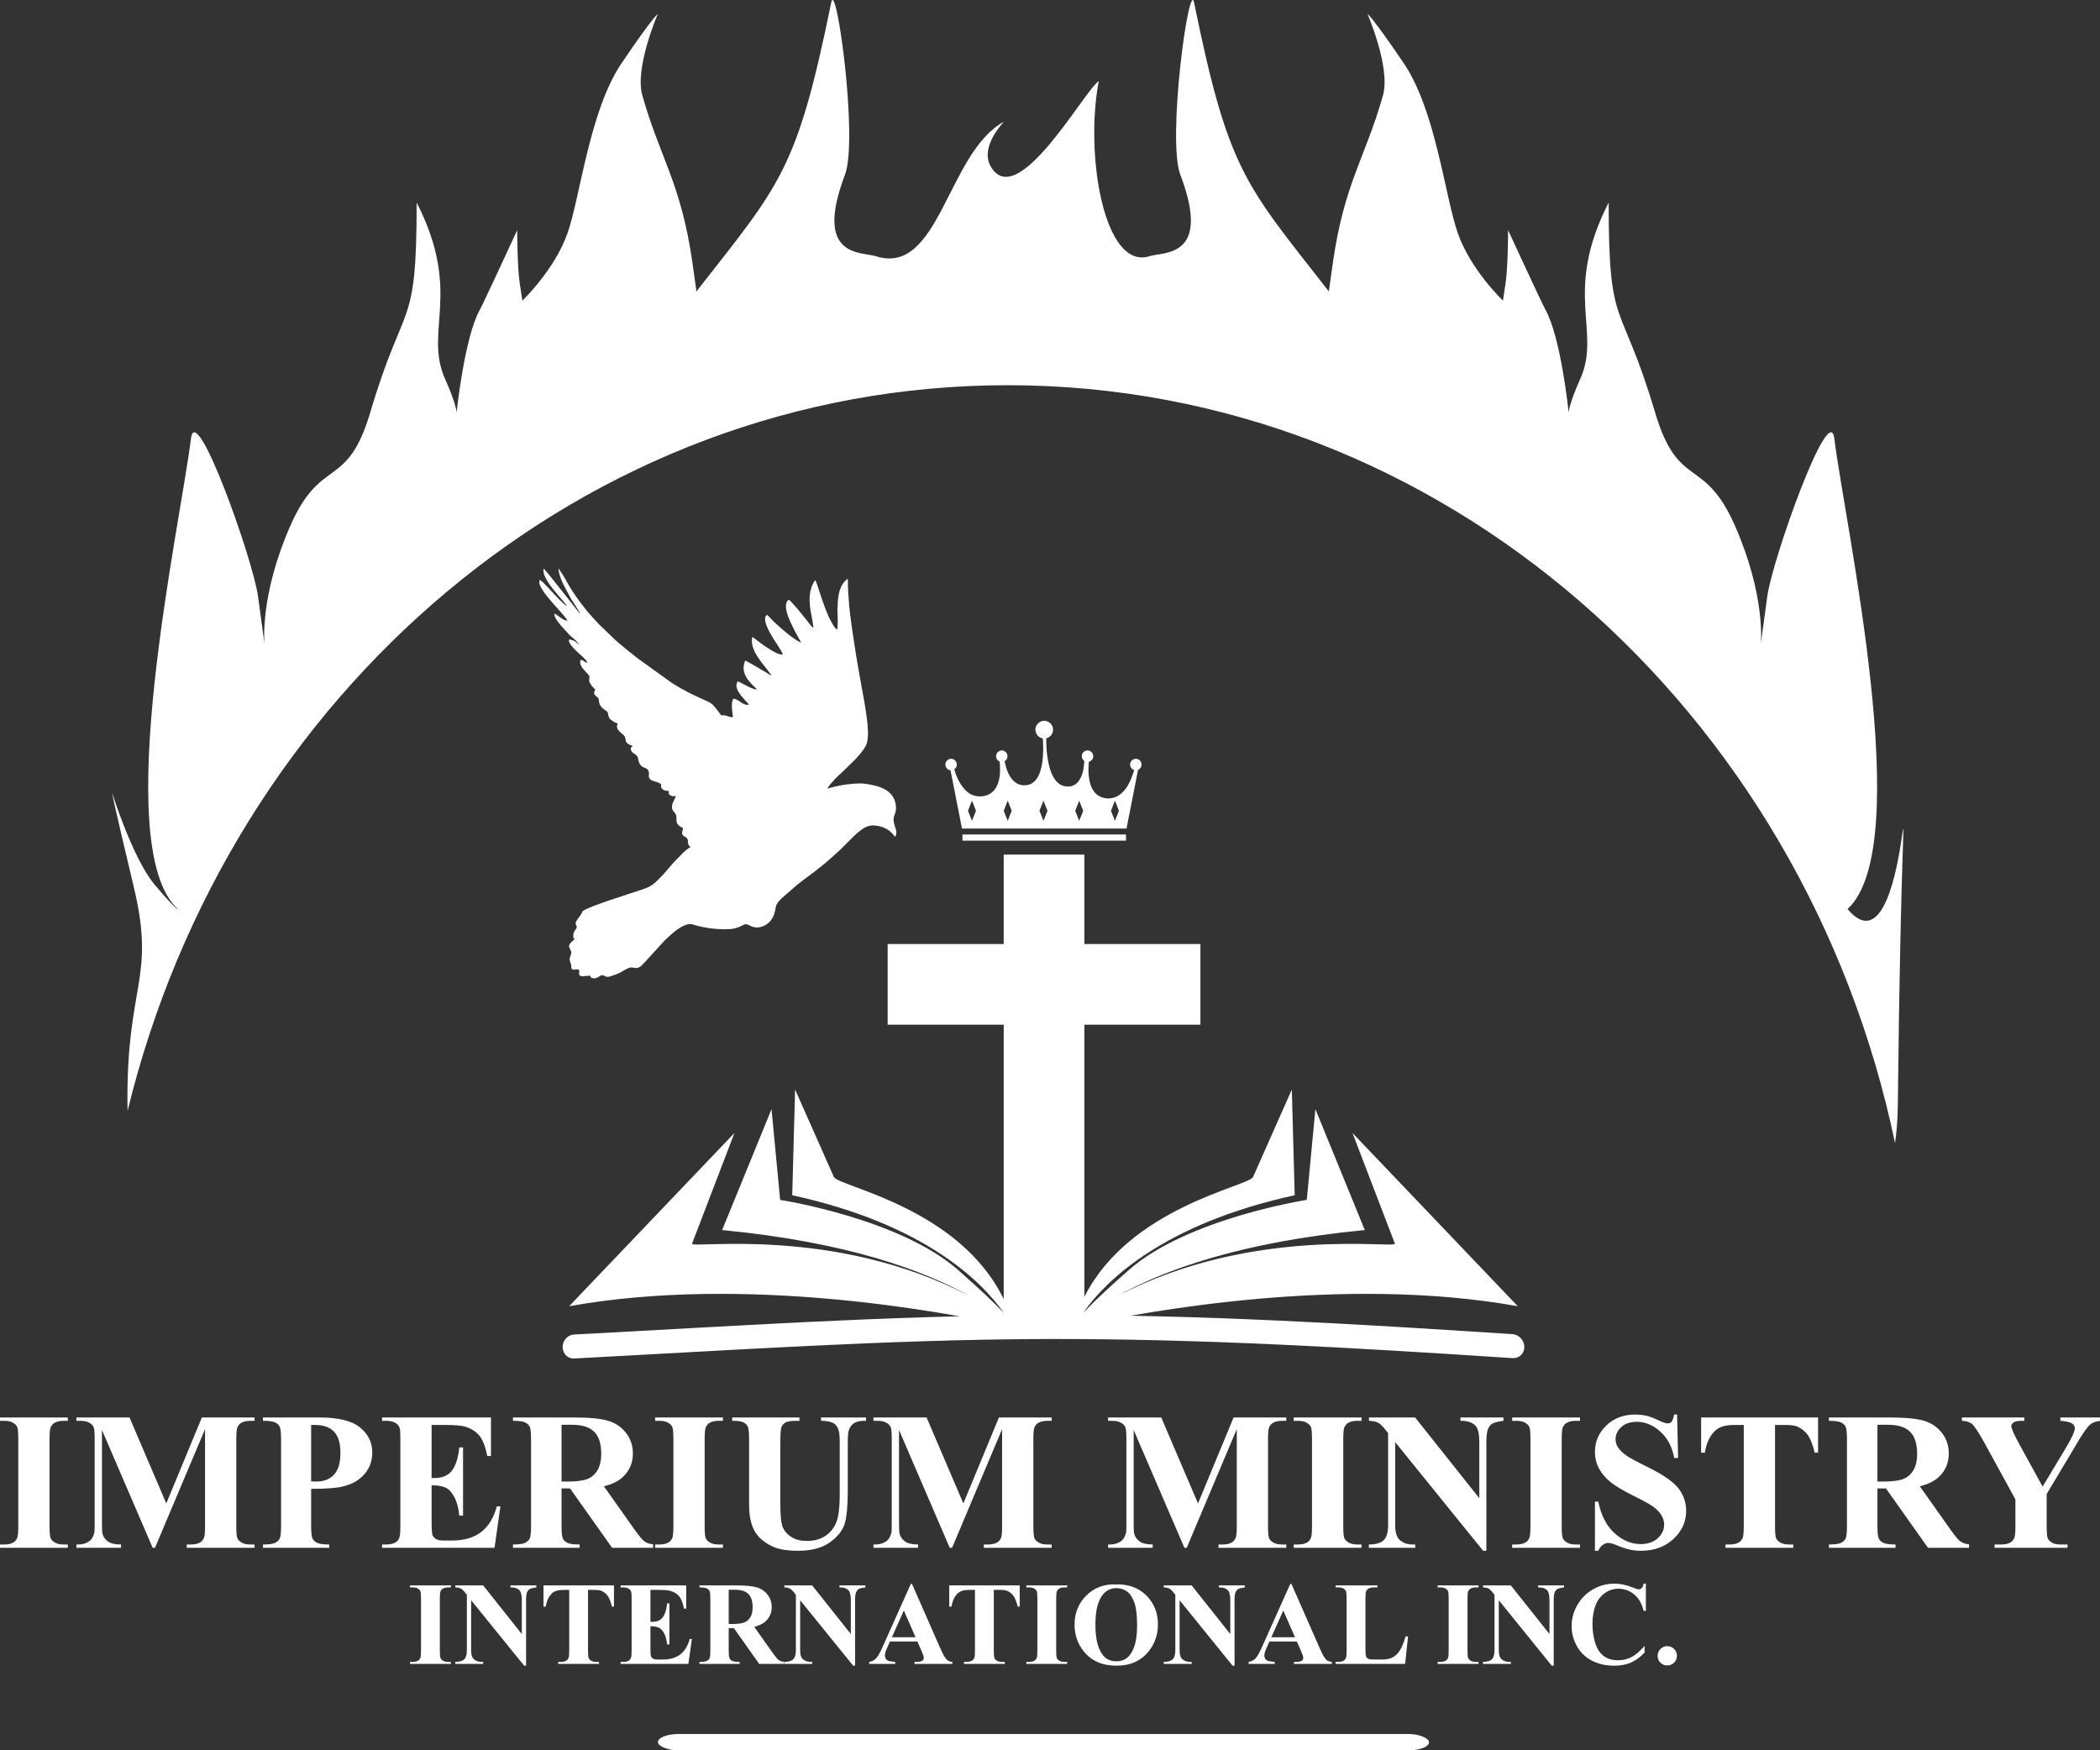 <svg xmlns="http://www.w3.org/2000/svg" xmlns:svg="http://www.w3.org/2000/svg" xml:space="preserve" width="147.934mm" height="123.284mm" style="clip-rule:evenodd;fill-rule:evenodd;image-rendering:optimizeQuality;shape-rendering:geometricPrecision;text-rendering:geometricPrecision" viewBox="0 0 15363.846 12803.79" id="svg4"><rect x="0" y="0" width="15363.846" height="12803.79" fill="#333333" stroke="none"/> <defs id="defs1"><style type="text/css" id="style1">   <![CDATA[    .fil0 {fill:white}    .fil1 {fill:white;fill-rule:nonzero}   ]]>  </style></defs> <g id="Layer_x0020_1" transform="translate(0,0.009)">    <path class="fil0" d="m 933.39,8126.13 c -0.38,-13.68 -0.65,-27.49 -0.8,-41.45 -9.44,-885.65 207.53,-919.28 47.16,-1591.93 -160.37,-672.67 -160.37,-695.08 -160.37,-695.08 0,0 150.94,482.07 311.32,672.65 160.36,190.59 169.82,179.38 169.82,179.38 -503.22,-462.11 18.47,-2807.96 96.69,-3441.73 35.77,-289.89 454.03,885.54 490.58,1154.71 47.16,347.54 47.16,347.54 47.16,347.54 0,0 -37.74,-347.54 188.68,-863.23 226.42,-515.71 415.09,-257.85 584.91,-829.59 253.02,-851.98 339.62,-577.67 339.62,-1535.88 337.17,659.42 51.06,937.96 207.54,1289.23 84.92,190.59 84.92,246.65 84.92,246.65 0,0 56.59,-549.34 169.8,-751.13 26.71,-47.63 273.6,-582.97 273.6,-582.97 0,0 0,269.06 18.86,392.38 18.87,123.32 18.87,123.32 18.87,123.32 0,0 235.83,-224.22 330.18,-493.29 94.33,-269.06 160.39,-896.86 396.22,-1244.39 235.86,-347.52 264.16,-358.74 264.16,-358.74 0,0 -169.82,392.38 -113.21,594.17 127.61,454.91 285.27,643.83 367.93,1233.19 28.3,201.8 28.3,201.8 28.3,201.8 613.46,-785.19 734.2,-877.54 985.93,-2113.2 36.62,-179.8 198.81,1000.97 100.56,1259.85 -231.79,610.85 121.67,562.32 224.83,595.5 467.62,150.4 521.99,-756.74 938.38,-983.74 2.18,-1.18 -179.41,180.13 -97.67,325.7 193.03,343.72 688.95,-559.48 791.21,-622.3 -103.36,545.68 41.04,1386.79 372.08,1280.33 103.16,-33.17 456.63,15.35 224.83,-595.5 -98.23,-258.88 63.94,-1439.64 100.56,-1259.85 251.74,1235.66 372.47,1328.01 985.94,2113.2 0,0 0,0 28.3,-201.8 82.65,-589.36 240.31,-778.28 367.92,-1233.19 56.6,-201.79 -113.2,-594.17 -113.2,-594.17 0,0 28.3,11.22 264.16,358.74 235.84,347.53 301.89,975.33 396.21,1244.39 94.34,269.07 330.19,493.29 330.19,493.29 0,0 0,0 18.87,-123.32 18.87,-123.32 18.87,-392.38 18.87,-392.38 0,0 246.88,535.34 273.59,582.97 113.21,201.79 169.8,751.13 169.8,751.13 0,0 0,-56.06 84.91,-246.65 156.48,-351.27 -129.63,-629.8 207.54,-1289.23 0,958.21 86.6,683.89 339.62,1535.88 169.82,571.74 358.5,313.88 584.92,829.59 226.41,515.69 188.68,863.23 188.68,863.23 0,0 0,0 47.17,-347.54 36.54,-269.17 454.79,-1444.61 490.56,-1154.71 78.21,633.77 599.91,2979.62 96.7,3441.73 525.54,623.78 409.74,-2492.34 367.92,1434.98 -1.07,99.61 -8.32,191.96 -20.31,277.47 -663.73,-3172.65 -3318.1,-5544.26 -6492.05,-5544.26 -3094.77,0 -5695.8,2254.68 -6438.94,5308.24 z" id="path1" style="fill:#ffffff;fill-opacity:1"></path>  <path class="fil0" d="m 4200.52,9761.85 c 1144.06,-59.75 2288.58,-138.19 3432.88,-142.26 1144.17,-4.06 2288.83,64.99 3433.59,139.76 23.22,1.52 44.34,13.22 59.8,30.25 15.47,17.06 25.33,39.7 25.33,63.79 0,0.02 0,0.02 0,0.02 0,24.13 -9.86,45.3 -25.33,60 -15.47,14.72 -36.58,22.77 -59.8,21.25 -1144.75,-74.77 -2289.42,-143.82 -3433.59,-139.72 -1144.31,4.09 -2288.82,82.54 -3432.88,142.29 -23.21,1.19 -45.05,-7.78 -59.81,-22.99 -14.78,-15.21 -24.61,-36.7 -24.61,-60.83 0,0 0,0 0,-0.02 0,-24.08 9.86,-46.45 24.61,-62.98 14.79,-16.59 36.61,-27.35 59.81,-28.56 z" id="path2" style="fill:#ffffff;fill-opacity:1"></path>  <rect class="fil0" x="4813.22" y="12684.17" width="5641.78" height="119.61" rx="150.18" ry="59.81" id="rect2" style="fill:#ffffff;fill-opacity:1"></rect>  <path class="fil1" d="m 3298.55,12156.68 v 14.73 h -298.91 v -14.73 h 18.92 c 16.61,0 30.04,-3.03 40.14,-8.95 7.36,-4.05 12.99,-10.83 16.9,-20.51 3.03,-6.78 4.62,-24.69 4.62,-53.71 v -378.61 c 0,-29.6 -1.59,-48.09 -4.62,-55.45 -3.18,-7.36 -9.39,-13.86 -18.78,-19.35 -9.38,-5.63 -22.09,-8.38 -38.26,-8.38 h -18.92 v -14.73 h 298.91 v 14.73 h -18.91 c -16.46,0 -29.75,3.03 -39.86,8.95 -7.22,4.05 -12.99,10.83 -17.18,20.51 -3.03,6.78 -4.62,24.69 -4.62,53.71 v 378.61 c 0,29.61 1.59,48.09 4.77,55.45 3.31,7.36 9.52,13.86 18.91,19.35 9.39,5.64 22.09,8.38 37.98,8.38 z m -2802.42,-858.9 v 24.45 H 0.01 v -24.45 h 31.4 c 27.56,0 49.85,-5.03 66.63,-14.86 12.22,-6.71 21.57,-17.97 28.04,-34.03 5.03,-11.26 7.66,-40.98 7.66,-89.15 v -628.42 c 0,-49.12 -2.64,-79.8 -7.66,-92.03 -5.28,-12.22 -15.58,-23.01 -31.16,-32.12 -15.58,-9.35 -36.67,-13.9 -63.52,-13.9 H 0 v -24.45 h 496.12 v 24.45 h -31.4 c -27.32,0 -49.37,5.04 -66.15,14.86 -11.99,6.71 -21.57,17.97 -28.53,34.03 -5.03,11.26 -7.66,40.98 -7.66,89.15 v 628.42 c 0,49.12 2.64,79.8 7.9,92.03 5.51,12.22 15.83,23.01 31.41,32.12 15.58,9.35 36.66,13.9 63.03,13.9 h 31.4 z m 720.45,-300.31 260.28,-628.65 h 385.63 v 24.45 h -30.92 c -27.8,0 -50.33,5.04 -67.11,15.1 -11.75,6.71 -21.09,17.73 -28.04,33.56 -5.03,11.5 -7.66,41.22 -7.66,89.39 v 628.42 c 0,49.12 2.64,79.8 7.66,92.03 5.28,12.22 15.58,23.01 31.63,32.12 15.82,9.35 36.91,13.9 63.52,13.9 h 30.92 v 24.45 h -496.12 v -24.45 h 30.92 c 27.8,0 50.33,-5.03 67.11,-14.86 11.74,-6.71 21.08,-17.97 28.04,-34.03 5.03,-11.26 7.66,-40.98 7.66,-89.15 v -705.59 l -366.22,868.08 h -16.77 l -371.25,-861.85 v 670.59 c 0,47.22 1.2,76.22 3.59,87 6.23,23.49 19.42,42.66 39.79,57.53 20.38,14.86 52.49,22.29 96.11,22.29 v 24.45 H 558.92 v -24.45 h 10.06 c 21.09,0.48 40.74,-2.88 58.96,-10.3 18.46,-7.44 32.12,-17.26 41.47,-29.48 9.59,-12.22 16.77,-29.47 21.81,-51.76 0.96,-5.28 1.43,-29.25 1.43,-72.39 v -602.53 c 0,-49.12 -2.4,-79.8 -7.66,-91.79 -5.04,-12.22 -15.58,-23.01 -31.64,-32.36 -16.06,-9.35 -37.39,-13.9 -63.99,-13.9 h -30.44 v -24.45 h 388.74 l 268.91,628.65 z m 1059.82,-106.65 v 264.59 c 0,52.01 3.12,84.61 9.59,98.03 6.23,13.42 17.5,24.21 33.79,32.35 16.06,7.91 45.78,11.99 88.92,11.99 v 24.45 h -484.61 v -24.45 c 44.1,0 74.05,-4.07 89.63,-12.46 15.83,-8.15 26.85,-18.93 33.08,-32.11 6.47,-13.18 9.59,-45.78 9.59,-97.79 v -619.78 c 0,-52.01 -3.12,-84.61 -9.59,-98.03 -6.23,-13.42 -17.25,-24.21 -33.32,-32.35 -16.06,-7.91 -45.77,-11.99 -89.39,-11.99 v -24.45 h 415.58 c 136.85,0 235.12,24.45 294.56,73.1 59.68,48.89 89.4,109.77 89.4,182.86 0,62.07 -19.17,115.04 -57.76,159.15 -38.34,44.1 -91.31,74.06 -158.9,90.12 -45.29,11.26 -122.23,16.77 -230.56,16.77 z m 0,-467.35 v 412.71 c 15.58,0.96 27.32,1.43 35.23,1.43 57.29,0 101.62,-17.02 132.54,-51.05 30.92,-34.03 46.5,-86.76 46.5,-158.18 0,-70.94 -15.58,-122.72 -46.5,-155.55 -30.92,-32.84 -77.41,-49.37 -138.77,-49.37 h -29 z m 881.27,0 v 388.27 h 18.93 c 60.64,0 104.5,-18.93 131.81,-56.81 27.09,-37.87 44.59,-93.71 52.01,-167.53 h 27.32 v 499 h -27.32 c -5.51,-54.4 -17.49,-98.99 -35.47,-133.5 -18.22,-34.75 -39.07,-58 -63.03,-69.98 -23.97,-11.99 -58.72,-17.98 -104.26,-17.98 v 267.95 c 0,52.49 2.16,84.36 6.71,96.11 4.31,11.75 12.7,21.33 24.93,28.76 12.22,7.44 31.87,11.27 58.96,11.27 h 57.04 c 88.92,0 160.34,-20.62 214.03,-61.6 53.69,-40.98 92.28,-103.53 115.53,-187.9 h 26.12 l -42.9,302.7 h -822.79 v -24.45 h 31.4 c 27.56,0 49.85,-5.03 66.63,-14.86 12.22,-6.71 21.57,-17.97 28.04,-34.03 5.03,-11.26 7.66,-40.98 7.66,-89.15 v -628.42 c 0,-43.38 -1.19,-69.98 -3.59,-80.04 -4.55,-16.54 -13.18,-29.25 -25.88,-38.12 -17.74,-13.18 -41.95,-19.89 -72.87,-19.89 h -31.4 v -24.45 h 796.67 v 281.86 h -27.32 c -13.42,-69.02 -32.6,-118.4 -57.04,-148.36 -24.45,-29.96 -58.96,-52.01 -103.78,-66.15 -26.12,-8.39 -75.02,-12.7 -146.91,-12.7 h -99.22 z m 950.53,464.48 v 268.91 c 0,51.28 3.12,83.88 9.59,97.06 6.23,13.42 17.5,23.97 33.32,31.87 16.06,7.91 45.78,11.99 89.4,11.99 v 24.45 h -487.49 v -24.45 c 44.1,0 74.06,-4.07 89.64,-12.22 15.82,-8.14 26.84,-18.93 33.07,-31.87 6.47,-13.18 9.59,-45.54 9.59,-96.83 v -622.67 c 0,-51.52 -3.12,-83.88 -9.59,-97.06 -6.23,-13.42 -17.49,-23.97 -33.31,-31.87 -16.07,-7.91 -45.78,-11.99 -89.4,-11.99 v -24.45 h 442.91 c 115.29,0 199.41,7.91 252.86,23.97 53.44,15.82 97.06,45.29 130.86,88.43 33.79,42.9 50.57,93.23 50.57,151 0,70.22 -25.4,128.46 -75.97,174.48 -32.36,29.24 -77.65,51.05 -135.9,65.43 l 228.41,322.84 c 30.19,41.46 51.76,67.35 64.46,77.65 19.17,14.38 41.71,22.29 67.11,23.73 v 25.88 h -300.07 l -307.5,-434.29 h -62.55 z m 0,-465.92 v 415.59 h 40.03 c 65.19,0 114.09,-5.99 146.44,-17.74 32.36,-11.99 57.76,-33.56 76.22,-64.47 18.46,-30.91 27.8,-71.41 27.8,-121.27 0,-72.38 -17.02,-125.82 -51.06,-160.33 -34.03,-34.51 -88.67,-51.77 -164.18,-51.77 h -75.25 z m 1180.86,875.76 v 24.45 h -496.12 v -24.45 h 31.4 c 27.56,0 49.85,-5.03 66.63,-14.86 12.22,-6.71 21.57,-17.97 28.04,-34.03 5.03,-11.26 7.66,-40.98 7.66,-89.15 v -628.42 c 0,-49.12 -2.64,-79.8 -7.66,-92.03 -5.28,-12.22 -15.58,-23.01 -31.16,-32.12 -15.58,-9.35 -36.67,-13.9 -63.52,-13.9 h -31.4 v -24.45 h 496.12 v 24.45 h -31.4 c -27.32,0 -49.37,5.04 -66.15,14.86 -11.99,6.71 -21.57,17.97 -28.53,34.03 -5.03,11.26 -7.66,40.98 -7.66,89.15 v 628.42 c 0,49.12 2.64,79.8 7.9,92.03 5.51,12.22 15.83,23.01 31.41,32.12 15.58,9.35 36.66,13.9 63.03,13.9 h 31.4 z m 67.83,-928.96 h 491.8 v 24.45 H 5824 c -37.15,0 -62.55,3.83 -76.46,11.75 -13.9,7.66 -23.72,18.46 -29.47,32.11 -5.99,13.66 -8.87,47.93 -8.87,102.82 v 466.4 c 0,85.33 6.47,141.65 19.17,169.21 12.94,27.8 34.03,50.57 63.52,69.02 29.47,18.22 66.86,27.32 111.69,27.32 51.52,0 95.38,-11.51 131.58,-34.75 36.19,-23.25 63.27,-55.13 81.25,-95.87 17.98,-40.74 27.09,-111.69 27.09,-212.83 v -388.51 c 0,-42.9 -4.56,-73.82 -13.42,-92.04 -8.87,-18.44 -20.14,-31.16 -33.79,-38.34 -21.09,-10.78 -50.82,-16.3 -89.4,-16.3 v -24.45 h 329.31 v 24.45 h -19.65 c -26.61,0 -48.66,5.51 -66.4,16.3 -17.73,10.79 -30.68,27.09 -38.58,48.9 -5.99,15.1 -9.11,42.18 -9.11,81.49 v 361.91 c 0,111.93 -7.43,192.69 -22.05,242.31 -14.86,49.85 -50.57,95.38 -107.62,137.09 -57.28,41.7 -134.93,62.55 -233.68,62.55 -82.45,0 -145.96,-11.03 -190.78,-33.08 -61.35,-29.95 -104.73,-68.31 -129.89,-115.28 -25.16,-46.74 -37.88,-109.77 -37.88,-188.86 v -466.64 c 0,-55.37 -3.12,-89.64 -9.1,-103.06 -6.23,-13.42 -16.54,-24.21 -31.64,-32.35 -15.1,-7.91 -42.65,-11.75 -82.92,-11.27 v -24.45 z m 1691.11,628.65 260.28,-628.65 h 385.63 v 24.45 h -30.92 c -27.8,0 -50.33,5.04 -67.11,15.1 -11.75,6.71 -21.09,17.73 -28.04,33.56 -5.03,11.5 -7.66,41.22 -7.66,89.39 v 628.42 c 0,49.12 2.64,79.8 7.66,92.03 5.28,12.22 15.58,23.01 31.63,32.12 15.82,9.35 36.91,13.9 63.52,13.9 h 30.92 v 24.45 h -496.12 v -24.45 h 30.92 c 27.8,0 50.33,-5.03 67.11,-14.86 11.74,-6.71 21.08,-17.97 28.04,-34.03 5.03,-11.26 7.66,-40.98 7.66,-89.15 v -705.59 l -366.22,868.08 h -16.77 l -371.25,-861.85 v 670.59 c 0,47.22 1.2,76.22 3.59,87 6.23,23.49 19.42,42.66 39.79,57.53 20.38,14.86 52.49,22.29 96.11,22.29 v 24.45 h -326.43 v -24.45 h 10.06 c 21.09,0.48 40.74,-2.88 58.96,-10.3 18.46,-7.44 32.12,-17.26 41.47,-29.48 9.59,-12.22 16.77,-29.47 21.81,-51.76 0.96,-5.28 1.43,-29.25 1.43,-72.39 v -602.53 c 0,-49.12 -2.4,-79.8 -7.66,-91.79 -5.04,-12.22 -15.58,-23.01 -31.64,-32.36 -16.06,-9.35 -37.39,-13.9 -63.99,-13.9 h -30.44 v -24.45 h 388.74 l 268.91,628.65 z m 1716.76,0 260.28,-628.65 h 385.63 v 24.45 h -30.92 c -27.8,0 -50.33,5.04 -67.11,15.1 -11.75,6.71 -21.09,17.73 -28.04,33.56 -5.03,11.5 -7.66,41.22 -7.66,89.39 v 628.42 c 0,49.12 2.64,79.8 7.66,92.03 5.28,12.22 15.58,23.01 31.63,32.12 15.82,9.35 36.91,13.9 63.52,13.9 h 30.92 v 24.45 h -496.12 v -24.45 h 30.92 c 27.8,0 50.33,-5.03 67.11,-14.86 11.74,-6.71 21.08,-17.97 28.04,-34.03 5.03,-11.26 7.66,-40.98 7.66,-89.15 v -705.59 l -366.22,868.08 h -16.77 l -371.25,-861.85 v 670.59 c 0,47.22 1.2,76.22 3.59,87 6.23,23.49 19.42,42.66 39.79,57.53 20.38,14.86 52.49,22.29 96.11,22.29 v 24.45 H 8107.1 v -24.45 h 10.06 c 21.09,0.48 40.74,-2.88 58.96,-10.3 18.46,-7.44 32.12,-17.26 41.47,-29.48 9.59,-12.22 16.77,-29.47 21.81,-51.76 0.96,-5.28 1.43,-29.25 1.43,-72.39 v -602.53 c 0,-49.12 -2.4,-79.8 -7.66,-91.79 -5.04,-12.22 -15.58,-23.01 -31.64,-32.36 -16.06,-9.35 -37.39,-13.9 -63.99,-13.9 h -30.44 v -24.45 h 388.74 l 268.91,628.65 z m 1196.43,300.31 v 24.45 h -496.12 v -24.45 h 31.4 c 27.56,0 49.85,-5.03 66.63,-14.86 12.22,-6.71 21.57,-17.97 28.04,-34.03 5.03,-11.26 7.66,-40.98 7.66,-89.15 v -628.42 c 0,-49.12 -2.64,-79.8 -7.66,-92.03 -5.28,-12.22 -15.58,-23.01 -31.16,-32.12 -15.58,-9.35 -36.67,-13.9 -63.52,-13.9 h -31.4 v -24.45 h 496.12 v 24.45 h -31.4 c -27.32,0 -49.37,5.04 -66.15,14.86 -11.99,6.71 -21.57,17.97 -28.53,34.03 -5.03,11.26 -7.66,40.98 -7.66,89.15 v 628.42 c 0,49.12 2.64,79.8 7.9,92.03 5.51,12.22 15.83,23.01 31.41,32.12 15.58,9.35 36.66,13.9 63.03,13.9 h 31.4 z m 392.1,-928.96 469.51,590.55 v -409.36 c 0,-57.75 -8.14,-96.59 -24.69,-116.95 -22.53,-27.56 -60.39,-40.74 -113.36,-39.79 v -24.45 h 314.92 v 24.45 c -40.27,5.28 -67.35,11.99 -81.25,20.13 -13.66,8.39 -24.45,21.81 -32.35,40.5 -7.67,18.69 -11.51,50.82 -11.51,96.11 v 793.79 h -23.73 l -643.51,-794.75 v 607.81 c 0,55.13 12.46,92.52 37.63,111.93 25.16,19.41 54.17,29 86.52,29 h 22.53 v 24.45 h -339.37 v -24.45 c 52.73,-0.48 89.16,-11.26 110,-32.59 20.62,-21.33 30.92,-57.29 30.92,-108.33 v -674.19 l -19.89,-24.69 c -20.13,-25.89 -37.87,-42.9 -53.44,-51.06 -15.34,-8.14 -37.63,-12.7 -66.63,-13.66 v -24.45 z m 1206.02,928.96 v 24.45 h -496.12 v -24.45 h 31.4 c 27.56,0 49.85,-5.03 66.63,-14.86 12.22,-6.71 21.57,-17.97 28.04,-34.03 5.03,-11.26 7.66,-40.98 7.66,-89.15 v -628.42 c 0,-49.12 -2.64,-79.8 -7.66,-92.03 -5.28,-12.22 -15.58,-23.01 -31.16,-32.12 -15.58,-9.35 -36.67,-13.9 -63.52,-13.9 h -31.4 v -24.45 h 496.12 v 24.45 h -31.4 c -27.32,0 -49.37,5.04 -66.15,14.86 -11.99,6.71 -21.57,17.97 -28.53,34.03 -5.03,11.26 -7.66,40.98 -7.66,89.15 v 628.42 c 0,49.12 2.64,79.8 7.9,92.03 5.51,12.22 15.83,23.01 31.41,32.12 15.58,9.35 36.66,13.9 63.03,13.9 h 31.4 z m 710.63,-950.53 7.19,317.8 h -28.76 c -13.67,-79.56 -46.97,-143.56 -100.19,-191.97 -53.44,-48.42 -110.96,-72.63 -172.8,-72.63 -47.94,0 -85.81,12.7 -113.61,38.35 -28.04,25.4 -41.94,54.88 -41.94,87.96 0,21.09 5.03,39.79 14.85,56.32 13.43,21.81 35.24,43.62 65.44,65.19 22.05,15.34 72.86,42.9 152.43,82.2 111.69,54.65 186.94,106.42 225.76,155.07 38.59,48.66 57.76,104.26 57.76,167.05 0,79.57 -31.16,147.88 -93.23,205.16 -62.07,57.29 -140.92,86.04 -236.55,86.04 -29.96,0 -58.48,-3.12 -85.09,-9.11 -26.84,-5.99 -60.39,-17.5 -100.66,-34.51 -22.53,-9.35 -40.98,-13.91 -55.6,-13.91 -12.22,0 -24.93,4.8 -38.58,14.15 -13.67,9.59 -24.69,23.97 -33.08,43.38 h -24.45 v -359.51 h 24.45 c 20.62,100.91 60.39,178.08 119.11,231.05 58.96,52.97 122.24,79.56 190.31,79.56 52.48,0 94.43,-14.37 125.58,-42.9 31.16,-28.52 46.74,-61.59 46.74,-99.7 0,-22.29 -5.99,-44.1 -17.98,-65.19 -11.99,-21.08 -29.95,-40.98 -54.4,-60.15 -24.45,-18.93 -67.59,-43.62 -129.43,-74.06 -86.76,-42.43 -149.08,-78.85 -186.94,-108.81 -37.63,-29.96 -66.63,-63.51 -87,-100.42 -20.38,-37.15 -30.44,-77.89 -30.44,-122.24 0,-75.97 27.8,-140.68 83.65,-194.13 55.6,-53.44 125.83,-80.05 210.67,-80.05 30.92,0 60.87,3.59 89.88,11.03 22.05,5.74 48.9,16.06 80.53,31.16 31.63,15.1 53.68,22.53 66.38,22.53 12.22,0 21.81,-3.59 28.76,-11.03 6.96,-7.43 13.67,-25.4 19.66,-53.68 h 21.57 z m 1031.3,21.57 v 257.41 h -24.45 c -15.1,-59.44 -31.63,-102.1 -49.85,-127.98 -18.22,-26.13 -43.38,-46.74 -75.25,-62.07 -17.74,-8.39 -48.9,-12.7 -93.47,-12.7 h -71.9 v 736.27 c 0,49.12 2.64,79.8 7.9,92.03 5.28,12.22 15.82,23.01 31.16,32.12 15.58,9.35 36.67,13.9 63.52,13.9 h 31.16 v 24.45 h -496.12 v -24.45 h 31.4 c 27.32,0 49.37,-5.03 66.15,-14.86 11.99,-6.71 21.57,-17.97 28.53,-34.03 5.03,-11.26 7.66,-40.98 7.66,-89.15 v -736.27 h -69.02 c -63.76,0 -110.01,13.66 -139.01,40.74 -40.5,37.87 -65.91,91.79 -76.7,162.02 h -27.31 v -257.41 h 855.62 z m 434.29,519.13 v 268.91 c 0,51.28 3.12,83.88 9.59,97.06 6.23,13.42 17.5,23.97 33.32,31.87 16.06,7.91 45.78,11.99 89.4,11.99 v 24.45 h -487.49 v -24.45 c 44.1,0 74.06,-4.07 89.64,-12.22 15.82,-8.14 26.84,-18.93 33.07,-31.87 6.47,-13.18 9.59,-45.54 9.59,-96.83 v -622.67 c 0,-51.52 -3.12,-83.88 -9.59,-97.06 -6.23,-13.42 -17.49,-23.97 -33.31,-31.87 -16.07,-7.91 -45.78,-11.99 -89.4,-11.99 v -24.45 h 442.91 c 115.29,0 199.41,7.91 252.86,23.97 53.44,15.82 97.06,45.29 130.86,88.43 33.79,42.9 50.57,93.23 50.57,151 0,70.22 -25.4,128.46 -75.97,174.48 -32.36,29.24 -77.65,51.05 -135.9,65.43 l 228.41,322.84 c 30.19,41.46 51.76,67.35 64.46,77.65 19.17,14.38 41.71,22.29 67.11,23.73 v 25.88 h -300.07 l -307.5,-434.29 h -62.55 z m 0,-465.92 v 415.59 h 40.03 c 65.19,0 114.09,-5.99 146.44,-17.74 32.36,-11.99 57.76,-33.56 76.22,-64.47 18.46,-30.91 27.8,-71.41 27.8,-121.27 0,-72.38 -17.02,-125.82 -51.06,-160.33 -34.03,-34.51 -88.67,-51.77 -164.18,-51.77 h -75.25 z m 1628.32,-53.21 v 24.45 c -31.4,4.31 -55.36,13.42 -72.38,27.56 -23.24,19.65 -60.15,73.57 -110.73,161.54 l -207.07,346.56 v 230.81 c 0,49.61 2.39,80.29 7.66,92.27 5.04,12.22 15.34,22.78 30.44,31.88 15.34,9.35 35.47,13.9 60.88,13.9 h 53.44 v 24.45 h -533.51 v -24.45 h 49.61 c 27.8,0 50.09,-5.03 66.38,-14.86 12.22,-6.71 21.57,-17.97 28.77,-34.03 5.03,-11.26 7.66,-40.98 7.66,-89.15 v -191.5 l -224.33,-409.84 c -44.58,-81.01 -75.98,-128.46 -94.19,-142.84 -18.22,-14.38 -42.66,-21.81 -73.1,-22.29 v -24.45 h 456.57 v 24.45 h -20.38 c -27.55,0 -46.97,4.07 -57.99,12.22 -11.03,7.9 -16.54,16.53 -16.54,25.64 0,17.02 18.69,60.15 56.33,128.95 l 172.8,314.45 171.85,-286.17 c 42.41,-71.18 63.75,-118.4 63.75,-141.65 0,-12.94 -5.99,-23.48 -18.22,-32.11 -15.82,-11.75 -45.05,-18.93 -87.72,-21.33 v -24.45 h 290 z M 3534.79,11597 l 282.88,355.8 v -246.64 c 0,-34.79 -4.91,-58.19 -14.87,-70.47 -13.57,-16.61 -36.39,-24.54 -68.31,-23.97 v -14.73 h 189.75 v 14.73 c -24.26,3.18 -40.58,7.23 -48.96,12.13 -8.23,5.06 -14.73,13.15 -19.49,24.41 -4.62,11.27 -6.93,30.62 -6.93,57.9 v 478.25 h -14.3 l -387.71,-478.82 v 366.19 c 0,33.21 7.51,55.74 22.67,67.43 15.16,11.7 32.63,17.48 52.13,17.48 h 13.57 v 14.73 h -204.47 v -14.73 c 31.77,-0.29 53.72,-6.79 66.28,-19.64 12.42,-12.85 18.63,-34.51 18.63,-65.27 v -406.19 l -11.99,-14.87 c -12.13,-15.59 -22.82,-25.84 -32.21,-30.75 -9.24,-4.91 -22.67,-7.65 -40.14,-8.24 V 11597 h 203.45 z m 957.08,0 v 155.09 h -14.73 c -9.1,-35.81 -19.06,-61.51 -30.04,-77.11 -10.98,-15.73 -26.13,-28.16 -45.34,-37.4 -10.68,-5.05 -29.45,-7.65 -56.31,-7.65 h -43.32 v 443.59 c 0,29.61 1.59,48.09 4.77,55.45 3.18,7.36 9.52,13.86 18.77,19.35 9.39,5.64 22.09,8.38 38.27,8.38 h 18.77 v 14.73 h -298.9 v -14.73 h 18.91 c 16.46,0 29.74,-3.03 39.85,-8.95 7.22,-4.05 13,-10.83 17.19,-20.51 3.03,-6.78 4.62,-24.69 4.62,-53.71 v -443.59 h -41.58 c -38.42,0 -66.28,8.24 -83.76,24.55 -24.4,22.82 -39.7,55.3 -46.21,97.61 h -16.46 v -155.09 h 515.5 z m 266.85,32.92 v 233.93 h 11.4 c 36.54,0 62.96,-11.4 79.42,-34.22 16.32,-22.82 26.86,-56.46 31.33,-100.94 h 16.46 v 300.64 h -16.46 c -3.31,-32.78 -10.54,-59.63 -21.36,-80.44 -10.98,-20.94 -23.54,-34.94 -37.98,-42.16 -14.44,-7.23 -35.38,-10.83 -62.81,-10.83 v 161.43 c 0,31.62 1.3,50.83 4.04,57.9 2.6,7.08 7.65,12.86 15.02,17.33 7.36,4.48 19.2,6.78 35.52,6.78 h 34.37 c 53.58,0 96.61,-12.41 128.95,-37.11 32.35,-24.69 55.59,-62.38 69.6,-113.2 h 15.73 l -25.84,182.37 h -495.73 v -14.73 h 18.92 c 16.61,0 30.04,-3.03 40.14,-8.95 7.36,-4.05 12.99,-10.83 16.9,-20.51 3.03,-6.78 4.62,-24.69 4.62,-53.71 v -378.61 c 0,-26.14 -0.73,-42.17 -2.17,-48.23 -2.74,-9.96 -7.94,-17.61 -15.59,-22.96 -10.69,-7.93 -25.28,-11.99 -43.9,-11.99 h -18.92 v -14.73 h 479.98 v 169.82 h -16.46 c -8.08,-41.58 -19.64,-71.33 -34.37,-89.38 -14.73,-18.05 -35.52,-31.34 -62.52,-39.86 -15.74,-5.05 -45.2,-7.65 -88.52,-7.65 h -59.78 z m 572.67,279.85 v 162.01 c 0,30.91 1.88,50.55 5.77,58.48 3.76,8.09 10.54,14.45 20.08,19.21 9.68,4.76 27.58,7.22 53.86,7.22 v 14.73 h -293.71 v -14.73 c 26.57,0 44.62,-2.46 54.01,-7.36 9.53,-4.91 16.17,-11.41 19.93,-19.2 3.89,-7.94 5.77,-27.44 5.77,-58.35 v -375.14 c 0,-31.05 -1.88,-50.55 -5.77,-58.48 -3.76,-8.09 -10.54,-14.45 -20.08,-19.2 -9.67,-4.77 -27.58,-7.23 -53.86,-7.23 V 11597 h 266.85 c 69.46,0 120.14,4.77 152.34,14.45 32.21,9.52 58.48,27.28 78.85,53.28 20.36,25.85 30.46,56.18 30.46,90.97 0,42.31 -15.3,77.4 -45.77,105.12 -19.49,17.61 -46.79,30.76 -81.87,39.42 l 137.61,194.5 c 18.2,24.98 31.19,40.58 38.84,46.79 11.55,8.66 25.12,13.43 40.43,14.29 v 15.6 h -180.78 l -185.27,-261.64 h -37.69 z m 0,-280.71 v 250.39 h 24.12 c 39.28,0 68.73,-3.61 88.23,-10.69 19.49,-7.22 34.8,-20.22 45.93,-38.84 11.11,-18.63 16.74,-43.03 16.74,-73.06 0,-43.61 -10.25,-75.82 -30.75,-96.61 -20.5,-20.79 -53.42,-31.19 -98.91,-31.19 h -45.34 z m 610.52,-32.06 282.88,355.8 v -246.64 c 0,-34.79 -4.91,-58.19 -14.87,-70.47 -13.57,-16.61 -36.39,-24.54 -68.31,-23.97 v -14.73 h 189.75 v 14.73 c -24.26,3.18 -40.58,7.23 -48.96,12.13 -8.23,5.06 -14.73,13.15 -19.49,24.41 -4.62,11.27 -6.93,30.62 -6.93,57.9 v 478.25 h -14.3 l -387.71,-478.82 v 366.19 c 0,33.21 7.51,55.74 22.67,67.43 15.16,11.7 32.63,17.48 52.13,17.48 h 13.57 v 14.73 h -204.47 v -14.73 c 31.77,-0.29 53.72,-6.79 66.28,-19.64 12.42,-12.85 18.63,-34.51 18.63,-65.27 v -406.19 l -11.99,-14.87 c -12.13,-15.59 -22.82,-25.84 -32.21,-30.75 -9.24,-4.91 -22.67,-7.65 -40.14,-8.24 V 11597 h 203.45 z m 769.94,410.67 h -200.86 l -24.98,56.03 c -7.94,18.77 -11.84,34.37 -11.84,46.64 0,16.32 6.49,28.3 19.35,36.1 7.65,4.48 26.42,7.93 56.31,10.25 v 14.73 h -190.75 v -14.73 c 20.51,-3.18 37.54,-11.84 50.69,-25.85 13.28,-14.15 29.74,-43.32 49.09,-87.51 l 205.04,-457.59 h 8.09 l 206.92,470.3 c 19.77,45.05 35.96,73.5 48.66,85.19 9.68,8.95 23.11,14.01 40.72,15.45 v 14.73 h -277.53 v -14.73 h 11.41 c 22.24,0 37.97,-3.18 46.92,-9.53 6.21,-4.48 9.24,-11.11 9.24,-19.64 0,-5.19 -0.72,-10.54 -2.45,-16.03 -0.58,-2.45 -4.77,-13.28 -12.71,-32.21 l -31.33,-71.62 z m -13.57,-31.19 -85.63,-195.65 -87.64,195.65 z M 7460.41,11597 v 155.09 h -14.73 c -9.1,-35.81 -19.06,-61.51 -30.04,-77.11 -10.98,-15.73 -26.13,-28.16 -45.34,-37.4 -10.68,-5.05 -29.45,-7.65 -56.31,-7.65 h -43.32 v 443.59 c 0,29.61 1.59,48.09 4.77,55.45 3.18,7.36 9.52,13.86 18.77,19.35 9.39,5.64 22.09,8.38 38.27,8.38 h 18.77 v 14.73 h -298.9 v -14.73 h 18.91 c 16.46,0 29.74,-3.03 39.85,-8.95 7.22,-4.05 13,-10.83 17.19,-20.51 3.03,-6.78 4.62,-24.69 4.62,-53.71 v -443.59 h -41.58 c -38.42,0 -66.28,8.24 -83.76,24.55 -24.4,22.82 -39.7,55.3 -46.21,97.61 h -16.46 v -155.09 h 515.5 z m 347.42,559.69 v 14.73 h -298.91 v -14.73 h 18.92 c 16.61,0 30.04,-3.03 40.14,-8.95 7.36,-4.05 12.99,-10.83 16.9,-20.51 3.03,-6.78 4.62,-24.69 4.62,-53.71 v -378.61 c 0,-29.6 -1.59,-48.09 -4.62,-55.45 -3.18,-7.36 -9.39,-13.86 -18.78,-19.35 -9.38,-5.63 -22.09,-8.38 -38.26,-8.38 h -18.92 V 11597 h 298.91 v 14.73 h -18.91 c -16.46,0 -29.75,3.03 -39.86,8.95 -7.22,4.05 -12.99,10.83 -17.18,20.51 -3.03,6.78 -4.62,24.69 -4.62,53.71 v 378.61 c 0,29.61 1.59,48.09 4.77,55.45 3.31,7.36 9.52,13.86 18.91,19.35 9.39,5.64 22.09,8.38 37.98,8.38 z m 355.07,-566.62 c 91.4,-3.32 165.76,23.24 222.95,79.86 57.18,56.75 85.77,127.5 85.77,212.7 0,72.63 -21.37,136.6 -63.97,191.91 -56.47,73.21 -136.17,109.88 -239.27,109.88 -103.39,0 -183.23,-34.94 -239.7,-104.83 -44.62,-55.3 -67,-120.71 -67,-196.53 0,-85.19 29.03,-156.09 87.07,-212.84 58.05,-56.89 129.38,-83.46 214.14,-80.14 z m 5.06,26.86 c -52.71,0 -92.7,26.71 -120.29,80.28 -22.38,43.9 -33.5,107 -33.5,189.31 0,97.76 17.33,170.11 51.85,216.88 24.12,32.64 57.75,48.96 101.07,48.96 29.17,0 53.58,-7.08 73.07,-21.08 24.83,-18.05 44.33,-46.93 58.19,-86.5 13.85,-39.56 20.79,-91.26 20.79,-154.79 0,-75.82 -7.07,-132.56 -21.23,-170.11 -14.16,-37.69 -32.21,-64.26 -54.15,-79.71 -21.94,-15.44 -47.21,-23.24 -75.8,-23.24 z m 550,-19.93 282.88,355.8 v -246.64 c 0,-34.79 -4.91,-58.19 -14.87,-70.47 -13.57,-16.61 -36.39,-24.54 -68.31,-23.97 v -14.73 h 189.75 v 14.73 c -24.26,3.18 -40.58,7.23 -48.96,12.13 -8.23,5.06 -14.73,13.15 -19.49,24.41 -4.62,11.27 -6.93,30.62 -6.93,57.9 v 478.25 h -14.3 l -387.71,-478.82 v 366.19 c 0,33.21 7.51,55.74 22.67,67.43 15.16,11.7 32.63,17.48 52.13,17.48 h 13.57 v 14.73 h -204.47 v -14.73 c 31.77,-0.29 53.72,-6.79 66.28,-19.64 12.42,-12.85 18.63,-34.51 18.63,-65.27 v -406.19 l -11.99,-14.87 c -12.13,-15.59 -22.82,-25.84 -32.21,-30.75 -9.24,-4.91 -22.67,-7.65 -40.14,-8.24 V 11597 h 203.45 z m 769.94,410.67 h -200.86 l -24.98,56.03 c -7.94,18.77 -11.84,34.37 -11.84,46.64 0,16.32 6.49,28.3 19.35,36.1 7.65,4.48 26.42,7.93 56.31,10.25 v 14.73 h -190.75 v -14.73 c 20.51,-3.18 37.54,-11.84 50.69,-25.85 13.28,-14.15 29.74,-43.32 49.09,-87.51 l 205.04,-457.59 h 8.09 l 206.92,470.3 c 19.77,45.05 35.96,73.5 48.66,85.19 9.68,8.95 23.11,14.01 40.72,15.45 v 14.73 h -277.53 v -14.73 h 11.41 c 22.24,0 37.97,-3.18 46.92,-9.53 6.21,-4.48 9.24,-11.11 9.24,-19.64 0,-5.19 -0.72,-10.54 -2.45,-16.03 -0.58,-2.45 -4.77,-13.28 -12.71,-32.21 l -31.33,-71.62 z m -13.57,-31.19 -85.63,-195.65 -87.64,195.65 z m 827.27,-6.07 -21.66,201 h -508.57 v -14.73 h 18.92 c 16.61,0 30.04,-3.03 40.14,-8.95 7.36,-4.05 12.99,-10.83 16.9,-20.51 3.03,-6.78 4.62,-24.69 4.62,-53.71 v -378.61 c 0,-29.6 -1.59,-48.09 -4.62,-55.45 -3.18,-7.36 -9.39,-13.86 -18.78,-19.35 -9.38,-5.63 -22.09,-8.38 -38.26,-8.38 h -18.92 v -14.73 h 305.84 v 14.73 h -25.12 c -16.61,0 -30.04,3.03 -40.29,8.95 -7.36,4.05 -13.14,10.83 -17.47,20.51 -3.03,6.78 -4.62,24.69 -4.62,53.71 v 366.48 c 0,29.32 1.73,48.09 5.05,56.18 3.32,8.09 9.97,14.01 19.78,18.05 7.07,2.45 24.12,3.75 50.97,3.75 h 47.65 c 30.33,0 55.59,-5.34 75.82,-16.03 20.21,-10.69 37.83,-27.58 52.56,-50.68 14.73,-23.11 28.74,-57.18 41.87,-102.24 h 18.2 z m 515.36,186.28 v 14.73 h -298.91 v -14.73 h 18.92 c 16.61,0 30.04,-3.03 40.14,-8.95 7.36,-4.05 12.99,-10.83 16.9,-20.51 3.03,-6.78 4.62,-24.69 4.62,-53.71 v -378.61 c 0,-29.6 -1.59,-48.09 -4.62,-55.45 -3.18,-7.36 -9.39,-13.86 -18.78,-19.35 -9.38,-5.63 -22.09,-8.38 -38.26,-8.38 h -18.92 V 11597 h 298.91 v 14.73 h -18.91 c -16.46,0 -29.75,3.03 -39.86,8.95 -7.22,4.05 -12.99,10.83 -17.18,20.51 -3.03,6.78 -4.62,24.69 -4.62,53.71 v 378.61 c 0,29.61 1.59,48.09 4.77,55.45 3.31,7.36 9.52,13.86 18.91,19.35 9.39,5.64 22.09,8.38 37.98,8.38 z m 236.23,-559.69 282.88,355.8 v -246.64 c 0,-34.79 -4.91,-58.19 -14.87,-70.47 -13.57,-16.61 -36.39,-24.54 -68.31,-23.97 v -14.73 h 189.75 v 14.73 c -24.26,3.18 -40.58,7.23 -48.96,12.13 -8.23,5.06 -14.73,13.15 -19.49,24.41 -4.62,11.27 -6.93,30.62 -6.93,57.9 v 478.25 h -14.3 l -387.71,-478.82 v 366.19 c 0,33.21 7.51,55.74 22.67,67.43 15.16,11.7 32.63,17.48 52.13,17.48 h 13.57 v 14.73 h -204.47 v -14.73 c 31.77,-0.29 53.72,-6.79 66.28,-19.64 12.42,-12.85 18.63,-34.51 18.63,-65.27 v -406.19 l -11.99,-14.87 c -12.13,-15.59 -22.82,-25.84 -32.21,-30.75 -9.24,-4.91 -22.67,-7.65 -40.14,-8.24 V 11597 h 203.45 z m 988.26,-12.99 v 199.27 h -16.46 c -12.41,-52.27 -35.37,-92.41 -69.16,-120.29 -33.79,-27.86 -72.06,-41.73 -114.8,-41.73 -35.66,0 -68.44,10.25 -98.33,30.9 -29.74,20.66 -51.55,47.66 -65.42,81.01 -17.76,42.75 -26.57,90.25 -26.57,142.52 0,51.41 6.5,98.34 19.35,140.64 13,42.17 33.21,74.23 60.8,95.75 27.57,21.65 63.38,32.49 107.28,32.49 36.1,0 69.02,-7.94 99.06,-23.68 29.89,-15.89 61.51,-43.04 94.73,-81.73 v 49.38 c -32.06,33.65 -65.55,58.06 -100.36,73.21 -34.8,15.16 -75.38,22.67 -121.88,22.67 -61.22,0 -115.52,-12.27 -162.88,-36.82 -47.51,-24.55 -84.19,-59.93 -109.89,-105.84 -25.85,-46.07 -38.7,-95.02 -38.7,-147 0,-54.73 14.29,-106.71 42.88,-155.81 28.59,-49.1 67.14,-87.22 115.81,-114.37 48.52,-27 100.07,-40.58 154.8,-40.58 40.29,0 82.74,8.81 127.5,26.28 25.98,10.26 42.45,15.31 49.38,15.31 9.1,0 16.89,-3.32 23.53,-9.96 6.65,-6.65 10.83,-17.19 12.85,-31.62 h 16.46 z m 156.4,457.46 c 19.77,0 36.53,6.93 50.25,20.79 13.72,13.86 20.5,30.47 20.5,49.95 0,19.64 -6.93,36.25 -20.79,49.97 -13.86,13.72 -30.46,20.5 -49.95,20.5 -19.64,0 -36.25,-6.78 -49.97,-20.5 -13.72,-13.72 -20.5,-30.33 -20.5,-49.97 0,-19.48 6.78,-36.09 20.5,-49.95 13.72,-13.86 30.33,-20.79 49.97,-20.79 z" id="path3" style="fill:#ffffff;fill-opacity:1"></path>  <path class="fil0" d="m 5950.58,4593.62 c 0,-30.75 -16.46,-99.19 -21.63,-134.93 -2.26,-15.63 -4.86,-32.01 -4.69,-47.93 0.11,-10.38 -1.34,-14.91 -1.34,-25.01 0,-36.86 6.09,-76.59 21.94,-109.65 3.58,-7.46 15.15,-28.74 20.19,-32.43 7.13,13.49 12.6,30.59 17.93,46.55 l 32.22,98.02 c 5.32,15.91 11.79,31.96 17.46,48.32 5.66,16.32 11.73,30.86 18.09,46.37 6.16,15.04 13.05,30.59 20.43,45.34 l 16.97,31.71 c 8.67,14.4 21.97,37.33 36.1,46.79 4.58,-19.67 2.61,-21.09 4.01,-38.08 1.82,-21.93 -0.06,-46.83 -0.06,-69.79 0,-17.84 -3.12,-37.58 -0.56,-54.49 1.77,-11.64 0.21,-35.35 2.79,-55.09 2.43,-18.48 3.78,-32.07 7.52,-49.05 9.5,-43.16 28.97,-82.83 65.23,-107.12 l -0.05,46.1 c 0.08,7.08 1.22,7.75 1.41,14.37 0.29,9.81 -0.92,20.24 0.51,29.74 0.85,5.61 0.74,9.01 0.72,15.07 -0.01,7.25 1.07,8.46 1.36,14.43 4.67,93.6 17.86,185.94 31.18,277.98 2.68,18.5 5.64,36.29 8.07,53.77 9.86,71 22.9,142.22 34.62,212.72 5.77,34.79 12.16,69.7 18.79,104.88 16.7,88.78 32.64,176.29 43.79,265.36 2.98,23.8 5.34,47.12 5.6,70.72 0.2,17.56 3.08,18.93 0.24,44.87 -2.32,21.23 -0.02,26.95 -8.08,53.76 -8.82,29.35 -29.11,52.89 -47.36,76.3 -8.95,11.5 -19.67,21.7 -28.75,33.08 -7.61,9.54 -21.57,21.83 -30.78,31.05 l -86.15,83.56 c -3.42,3.29 -5.18,3.89 -8.6,7.19 -12.91,12.41 -26.29,24.74 -38.13,38.19 -3.04,3.46 -3.7,5.05 -7.22,8.56 -6.05,6.01 -9.55,10.11 -15.12,16.46 -9.67,11.06 -19.12,24.09 -26.02,37.13 7.72,-1.8 15.69,-4.48 23.69,-6.57 41.8,-10.97 83.44,-19.95 126.4,-24.88 41.11,-4.73 88.82,-9.43 129.42,-3.34 l 40.51,6.83 c 48.36,9.67 93.31,23.54 129.61,53.27 35.45,29.03 57.17,78.19 51.44,132.41 -4.77,45.16 -32.28,43.21 -5.27,123.99 2.58,7.72 5.34,14.56 7.29,22.97 3.07,13.24 2.59,38.86 -9.75,47.91 -1.81,-2.7 -3.17,-5.36 -5.06,-8.1 -5.73,-8.3 -12.65,-15.46 -19.61,-22.5 -24.29,-24.58 -58.52,-40.71 -92.73,-48.03 -8.85,-1.89 -15.61,-2.32 -25.23,-3.71 -31.96,-4.62 -64.87,5.84 -88.92,21.81 -33.4,22.18 -62.22,49.74 -90.44,77.95 l -70.39,70.38 c -2.73,2.73 -4.48,4.51 -7.21,7.26 l -67.13,60.49 c -26.82,25.09 -77.93,67.02 -107.25,88.77 -3.4,2.51 -4.81,3.84 -8.07,6.4 l -23.89,18.22 c -26.82,20.11 -54.44,39.16 -80.4,60.36 -10.7,8.73 -21.13,16.24 -31.81,24.76 l -112.39,98.11 c -11.96,14.36 -20.16,19.62 -31.98,39.06 -16.52,27.17 -5.41,70.71 -46.74,122.98 -16.05,20.29 -40.54,36.99 -68.5,44.64 -38.25,10.45 -63.63,0.59 -90.51,-12.9 -19.33,-9.69 -23.68,-9.2 -42.98,0.45 -53.41,26.7 -75.31,29.82 -138.58,29.82 -68.51,0 -134.97,-9.91 -198.93,-26.05 -40.86,-10.31 -43.83,-20.65 -90.71,-1.79 -12.87,5.17 -25.63,12.62 -36.89,19.68 -39.81,24.97 -72.99,58.56 -107.31,90.02 l -140.73,153.97 c -21.62,21.5 -41.79,53.67 -78.16,47.22 -22.05,-3.9 -24.66,-6.77 -45.68,1.28 -34.81,13.31 -46.89,30.68 -94.28,46.49 -7.58,2.52 -13.72,5.18 -21.16,7.79 -11.33,3.96 -32.06,12.59 -45.3,8.77 -13.3,-3.84 -26.43,-16.64 -43.42,-8.03 -25.15,12.75 -32.85,25.44 -61.97,17.39 -12,-3.32 -10.22,-4.31 -12.95,-16 -7.17,-1.66 -5.87,-1.9 -13.17,0.02 -8.58,2.24 -6.1,0.15 -13.01,0.25 -15.45,0.25 -40.36,9.81 -52.27,-4.69 -7.23,-8.81 -3.69,-14.82 -2.53,-26.51 0.84,-8.42 -4.51,-16.06 -13.68,-16.57 -16.36,-0.89 -43.62,13.2 -44.81,-15.61 -0.64,-15.75 0.61,-15.87 -4.46,-28.44 -7.52,-18.68 -11.74,-30.6 -3.61,-50.73 9.07,-22.5 12.47,-27.13 0.66,-50.25 -10.92,-21.38 -16.71,-26.9 7.09,-53.82 7.93,-8.98 21.52,-13.03 22.7,-27.29 -2.66,-1.78 -5.23,-3.48 -7.89,-5.26 0,-18.91 -0.7,-28.8 5.24,-42.12 2.31,-5.16 5.7,-10.16 9.03,-14.65 3.23,-4.37 7.98,-9.54 9.87,-15.14 5.74,-16.98 -10.96,-19.76 -6.26,-37.81 2.66,-10.21 11.85,-23.7 17.45,-31.24 10.19,-13.72 20.85,-27.1 28.28,-42.76 4.48,-9.42 1.68,-8.63 10.57,-14.43 54.01,-35.23 335.39,-122.77 423.94,-152.28 55.14,-18.39 79.99,-30.99 120.54,-71.54 8.23,-8.22 15.45,-15.5 23.69,-23.68 15.53,-15.44 31.3,-34.14 45.32,-50.71 2.44,-2.9 2.46,-3.61 5.31,-6.53 l 28.29,-32.23 c 2.5,-2.82 2.59,-3.72 5.27,-6.57 2.39,-2.55 3.4,-3.17 5.7,-6.14 l 77.18,-79.39 c 2.76,-2.58 3.76,-2.85 6.55,-5.28 8.02,-6.99 32.83,-28.16 41.8,-30.55 -2.35,-3.51 -5.78,-5.07 -8.93,-8.17 -10.89,-10.76 -9.24,-24.44 -10.99,-40.32 -2.68,-24.54 -19.71,-22.54 -33.08,-35.33 -25.77,-24.65 14.65,-50.65 -11.63,-60.72 -11.94,-4.58 -22.52,-12.47 -29.59,-23.04 -12.67,-18.92 -7.6,-31.13 -9.72,-58.68 -0.63,-8.2 -6.74,-17.81 -10.86,-23.35 -5.35,-7.16 -11.46,-12.26 -15.5,-20.03 -9.22,-17.77 -5.69,-39.41 1.83,-56.18 l 16.11,-35.2 c 1.76,-4.57 2.8,-10.43 4.49,-13.93 -15.13,1.26 -14.02,9.72 -37.31,-2.16 -4.99,-2.54 -11.05,-5.55 -12.96,-10.72 -1.72,-4.65 -1.97,-17.96 0.28,-22.64 -21.04,0 -44.88,-4.3 -55.04,-22.58 -7.83,-14.07 4.39,-20.16 -6.53,-28.99 -31.15,-25.14 -93.91,-13.35 -85.21,-70.23 2.2,-14.43 -1.32,-22.28 -6.84,-31.12 -11.73,-18.76 -31.37,-13.53 -48.01,-29.6 -17.15,-16.57 -18.01,-26.85 -23.87,-53.76 -8.76,-40.28 -44.34,-31.89 -52.63,-64.46 -3.47,-13.63 2.53,-23.24 12.4,-25.54 -1.4,-5.22 -4.61,-4.83 -10.15,-6.96 -5.19,-1.99 -7.75,-3.28 -12.99,-5.43 -8.88,-3.66 -15.04,-8.23 -20.51,-15.01 -12.14,-15.05 -5,-36.72 -19.81,-52.55 -6.07,-6.48 -12.46,-10.55 -19.14,-16.39 -15.84,-13.82 -37.44,-33.08 -31.29,-57.02 1.32,-5.14 4.21,-7.88 4.69,-13.73 -5.77,-1.34 -13.42,-4.82 -18.88,-7.44 -6.65,-3.19 -11.14,-5.51 -16.91,-9.4 -12.54,-8.43 -19.6,-13.02 -27.66,-26.28 -7.25,-11.92 -4.77,-31.13 -12.05,-41.9 -3.68,-5.43 -9.51,-7.32 -14.92,-11.39 -5.67,-4.29 -10.35,-7.31 -15.77,-11.86 -37.34,-31.41 -27.67,-54.41 -34.16,-73.72 -5.75,-17.08 -51.34,-24.04 -22.8,-66.67 -14.34,-9.61 -39.13,-39.92 -44.23,-57.07 -5.11,-17.24 4.88,-32.83 -1.8,-44.25 -4.24,-7.26 -28.6,-32.82 -35.86,-40.43 -39.27,-41.2 -37.2,-87.42 -10.41,-71.16 9.62,5.84 20.98,18.4 33.1,15.58 -3.54,-15.19 -40.63,-49 -54.87,-60.9 -18.98,-15.87 -59.43,-56.77 -69.72,-73.69 -4.78,-7.85 -11.88,-19.31 -9.64,-29.87 1.32,-6.2 3.57,-3.89 8.23,-3.16 23.49,3.73 36.98,12.7 53.64,25.53 4.56,3.51 8.8,9.96 13.15,13.16 -1.16,-5.01 -6.34,-11.6 -9.6,-15.4 -14.81,-17.29 -12.73,-12.77 -25.57,-25.74 -9.55,-9.63 -31.46,-25.77 -40.74,-36.87 l -43.51,-47.28 c -3.06,-3.08 -3.31,-4.08 -5.95,-7.2 -4.16,-4.92 -8.2,-9.04 -12.37,-13.95 -4.19,-4.91 -7.64,-9.46 -11.68,-14.63 -11.44,-14.66 -29.28,-38.89 -32.57,-58.28 -1.13,-6.69 0.28,-3.62 0.44,-10.88 11.93,6.31 33.06,21.94 44.53,30.46 9.62,7.13 23.74,16.22 35.54,19.73 1.98,0.59 4.1,1.33 7.39,1.66 4.66,0.48 2.75,-0.42 8.58,-0.55 -12.91,-19.28 -46.83,-60.07 -64.11,-77.98 l -37.51,-41.42 c -3.06,-3.48 -3.74,-5.01 -7.25,-8.54 l -36.15,-42.79 c -5.01,-6.14 -8.97,-11.36 -13.79,-17.78 -10.18,-13.56 -17.07,-22.24 -26.13,-37.01 -2.34,-3.81 -3.89,-6.42 -5.82,-9.97 -9.08,-16.77 -22.62,-40.15 -11.84,-60.52 10.9,2.53 51.6,45.82 56.95,52.23 1.95,2.34 3.69,3.82 5.86,5.98 l 47.35,51.33 c 4.13,4.11 8.93,8.29 12.38,12.61 6.69,8.38 32.12,34.14 42.1,42.1 6.37,5.08 26.07,25.35 35.32,27.82 -10.4,-15.53 -53.25,-67.19 -68.74,-83.86 l -32.25,-38.79 c -25.79,-31.51 -49.71,-64.62 -65.34,-103.06 -6.86,-16.86 -7.33,-26.42 -7.33,-49.25 6.55,1.76 38.75,41.69 44.55,48.86 l 140.96,177.41 c 5.51,7.22 10.71,14.16 16.68,21.47 l 66.19,83.79 c -2.89,-12.39 -14.27,-28.87 -20.8,-39.71 -8,-13.27 -15.66,-24.93 -24.2,-37.64 -14.47,-21.56 -28.13,-43.7 -39.62,-66.94 -18.51,-37.39 -41.63,-73.02 -55.66,-112.74 -2.89,-8.17 -5.59,-15.53 -8.23,-23.36 -2.54,-7.56 -4.79,-16.22 -6.42,-23.83 -1.92,-8.96 -2.33,-18.96 -4.27,-27.31 4.1,1.49 1.25,-0.18 4.39,3.5 1.7,1.98 2.4,3.34 3.78,5.43 l 21.03,31.59 c 21.94,32.91 33.27,58.21 52.29,89.79 21.99,36.53 45.18,71.49 70.74,105.55 21.07,28.06 62.85,83.18 86.87,107.84 3.66,3.75 4.67,5.5 7.91,9.18 l 34.2,36.85 c 6.47,6.46 10.72,12.08 17.09,18.42 l 107.88,103.93 c 28.08,28.66 151.86,127.53 174.19,144.19 l 247.14,177.79 65.36,39.89 c 15.48,8.59 31.22,15.69 46.22,24.83 21.85,13.3 48.04,23.85 71.28,35.28 23.83,11.75 49.09,21.84 72.8,33.76 16.24,8.18 31.59,13.36 44.63,26.41 20.76,20.79 37.87,44.78 55.49,68.17 2.54,3.39 6.31,7.26 7.33,11.09 11.73,-0.98 16.12,-2.41 28.64,0.3 15.84,3.44 33.52,12.4 50.52,12.96 11.35,0.37 5.7,-15.38 4.64,-23.39 -2.52,-19.12 -4.86,-35.38 -4.87,-58.28 0,-26.04 1.39,-36.66 10.53,-53.94 21.27,1.78 38.09,14.51 54.72,25.53 14.84,9.84 34.25,23.82 59.74,17.89 -8.56,-12.77 -22.43,-23.53 -31.58,-35.53 -7.79,-10.21 -19.85,-21.62 -30.81,-36.27 -9.94,-13.26 -18.53,-25.71 -24.61,-42.49 -2.03,-5.6 -5.73,-20.7 -4.8,-28.73 1.52,-13.08 5.38,-17.14 7.6,-26.7 7.21,0.59 28.19,11.46 35.08,14.9 29.12,14.56 76.83,44.29 107,44.29 -7.83,-11.69 -32.21,-31.81 -43.81,-45.66 -10.97,-13.11 -22.17,-25.05 -31.13,-39.92 -10.92,-18.13 -17.66,-32.98 -21.52,-58.72 -1.82,-12.12 -0.7,-25.41 1.36,-36.31 1.2,-6.36 2.47,-10.63 4.13,-15.6 1.73,-5.23 5.05,-10.83 5.44,-15.6 8.62,2 134.51,76.11 145.14,82.46 16.44,9.84 31.54,19.05 46.94,29.36 -3.44,-12.85 -58.09,-78.67 -68.79,-93.03 -8,-10.72 -14.8,-20.27 -22.74,-31.19 -3.79,-5.2 -7.16,-10.27 -10.52,-15.79 l -15.02,-25.78 c -1.76,-3.41 -2.94,-4.74 -4.86,-8.29 -1.93,-3.6 -2.37,-5.41 -3.99,-9.17 -10.43,-24.26 -17.85,-48.87 -17.53,-77.3 0.06,-5.84 2.26,-20.01 4,-23.63 5.34,1.43 44.07,32.84 49.79,37.05 37.28,27.38 91.12,66.1 134.57,83.82 11.83,4.83 20.17,8.06 36.66,8.06 -0.24,-10.96 -11.78,-29.05 -16.68,-37.25 -3.5,-5.85 -6.28,-10.83 -9.88,-16.43 -26.73,-41.59 -140.87,-201.58 -87.89,-237.06 16.16,10.82 40.05,42.05 56.95,56.19 l 14.38,13.24 c 3.26,3.23 4.68,3.72 7.91,6.56 2.78,2.45 4.5,4.62 7.22,7.25 3.08,2.97 4.24,3.24 7.25,5.91 2.89,2.54 4.38,4.69 7.38,7.08 l 46.41,39.1 c 20.68,16.39 78.95,61.79 102.44,67.27 -15.78,-29.82 -33.63,-59.2 -48.68,-89.46 -26.05,-52.39 -82.27,-156.47 -55.31,-209.24 2.6,-5.08 8.71,-12.86 14.53,-14.4 11.42,7.64 24.68,25.16 35.22,35.82 23.85,24.11 77.81,92.89 98.56,118.51 10.35,12.8 20.88,28.63 32.3,40.07 4.3,4.3 7.88,8.83 12.85,12.15 z M 7895.96,6003.7 c -1.77,-1.3 -2.78,-5.74 -3.94,-8.61 l -25.57,-63.59 c 0,-1.66 23.96,-62.83 28.05,-71.79 0.62,-1.36 0.7,-1.42 1.45,-2.31 l 21.44,54.53 c 1.03,2.54 7.12,16.99 7.24,18.39 0.29,3.66 -26.73,65.06 -28.67,73.36 z m -979.49,-407.84 v -7.15 c 0.45,-4.93 1.84,-10.02 4.38,-15.12 12.11,-24.19 46.28,-31.5 66.09,-11.46 10.14,10.26 13.02,18.5 13.02,33.44 0,11.74 -8.4,26.21 -18.21,31.4 5.48,23.54 19.12,57.82 29.93,79.33 l 8.34,15.52 c 30.38,52.55 74.12,103.57 148.84,103.57 44.85,0 87.85,-18.21 112.64,-55.63 24.84,-37.49 34.92,-86.31 34.92,-132.74 0,-12 -0.03,-62.06 -3.73,-66.6 -0.83,-1.03 -2.65,-1.52 -4.01,-2.25 -6.56,-3.55 -12.03,-9.17 -15.87,-15.53 -8.98,-14.87 -6.17,-35.26 3.07,-46.65 15.68,-19.33 44.27,-22.7 62.44,-4.42 17.6,17.71 16.46,45.62 -0.31,60.27 -10.48,9.15 -9.07,1.15 -4.5,23.02 7.23,34.64 19.9,70.36 39.5,99.9 22.4,33.75 54.78,59.63 99.84,59.63 44.85,0 75.86,-20.53 98.07,-57.63 3.25,-5.44 6.05,-10.96 8.89,-16.87 8.8,-18.33 13.81,-37.22 18.86,-57.1 9.82,-38.67 13.56,-96.81 13.56,-138.39 0,-7.01 -0.66,-12.56 -0.62,-18.83 0.04,-8.61 -0.85,-47.49 -2.51,-54.63 -5.61,-0.14 -17.68,-5.03 -21.48,-7.4 -12.45,-7.82 -21.02,-17.09 -27.29,-30.47 -3.28,-7 -5.22,-18.27 -5.22,-27.43 0,-9.66 3.01,-19.28 6.27,-25.75 22.8,-45.12 81.8,-50.01 111.51,-9.16 l 5.71,9.98 c 5.57,11.88 7.83,27.85 4.2,40.86 -2.3,8.19 -4.14,12.36 -7.98,19.65 -4.21,8.02 -13.32,16.63 -20.94,21.13 -4.63,2.74 -13.37,7.44 -19.67,7.96 0,20.66 0.28,42.32 1.86,61.57 0.45,5.46 0.38,10.25 0.65,15.66 0.97,19.41 4.9,52.61 7.99,71.14 4.56,27.46 9.9,50.27 17.26,76.91 1.07,3.86 2.58,8.16 4.02,12.31 7.81,22.33 17.93,43.6 31.26,62.93 8.64,12.51 19,23.12 31.15,32.27 1.7,1.28 2.75,2.13 4.82,3.34 23.33,13.68 35.87,16.75 65.5,16.75 22.37,0 44.87,-10.25 59.8,-24.97 3.21,-3.17 6.48,-5.95 9.27,-9.57 19.57,-25.35 30.5,-52.3 37.09,-85.34 0.99,-4.94 2.28,-10.85 2.99,-15.85 0.82,-5.8 1.41,-10.58 2.26,-16.59 0.36,-2.62 0.74,-6.27 0.92,-8.49 0.43,-5.18 0.58,-23.5 1.93,-26.32 -6.13,-4.1 -12.85,-11.24 -15.47,-19.07 -15.32,-45.87 38.07,-75.62 68.07,-45.45 9.13,9.18 12.71,18.97 12.71,32.49 0,17.27 -13.49,32.42 -28.84,37.09 -3.7,1.12 -2.92,0.93 -3.49,5.31 -1,7.81 -0.97,14.97 -1.61,22.88 -3.45,42.31 -0.09,90.06 11.33,131.26 18.11,65.33 62.37,109.87 135,109.87 59.11,0 100.56,-35.97 130.85,-79.48 12.08,-17.35 21.35,-36.58 30.31,-55.72 5.48,-11.73 24.48,-63.15 25.32,-73.25 -3.71,-0.31 -10.27,-4.54 -12.93,-6.53 -12.11,-9.08 -18.2,-22.94 -15.8,-39.78 4.78,-33.43 47.42,-46.66 70.64,-23.24 3.58,3.61 6.44,7.05 8.74,11.99 6.85,14.66 4.58,33.87 -6.23,45.49 -14.77,15.87 -13.83,3.82 -16.96,19.45 -3.95,19.75 -7.89,40.1 -11.92,60.28 -22.14,110.68 -43.27,221.95 -65.41,332.67 -1.08,5.39 -1.96,9.84 -3.03,15.17 -0.47,2.28 -1.03,13.35 -4.24,13.35 H 7039.5 c -2.54,0 -3.4,-9.77 -3.93,-12.4 l -71.05,-360.93 c -1.83,-9.11 -3.52,-18.2 -5.23,-26.78 -1.79,-8.91 -4.42,-17.72 -5.18,-26.85 -17.04,0 -35.74,-16.84 -37.67,-38.02 z m 456.47,261.55 6.99,18.11 c 3.23,8.08 21.79,53.51 21.7,55.27 l -27.85,70.6 c -0.62,1.36 -0.7,1.42 -1.46,2.31 -1.64,-7.04 -28.89,-69.24 -28.69,-73.38 0.07,-1.56 5.82,-15.1 6.98,-18.02 l 18.22,-45.83 c 0.98,-2.44 2.48,-7.18 4.12,-9.06 z m 783.59,0 c 2.19,1.6 14.05,33.57 14.98,35.87 1.69,4.23 14.53,35.4 14.53,36.96 0,2.57 -23.19,59.2 -26.99,69.06 -0.85,2.23 -0.71,3.06 -2.51,4.39 -0.34,-4.08 -28.33,-69.71 -28.51,-72.94 -0.08,-1.56 21.1,-53.41 25.01,-63.67 0.99,-2.61 3.29,-7.18 3.5,-9.68 z m -523.03,0.62 h 1.26 c 1.25,5.36 23.41,59 27.96,70.69 1.41,3.62 -0.48,4.02 -3.07,11.32 -6.17,17.4 -16.49,40.77 -23.62,59.26 -0.86,2.23 -0.71,3.06 -2.52,4.39 -0.19,-2.33 -2.37,-6.88 -3.31,-9.23 l -25.2,-63.71 c -0.08,-1.53 18.11,-46.11 21.33,-54.16 1.32,-3.29 2.3,-5.72 3.59,-8.97 1.26,-3.15 2.84,-6.38 3.58,-9.6 z m -523.02,0 h 1.26 c 0.73,3.14 2.16,6.04 3.41,9.15 2.27,5.68 25.31,62.12 25.05,64.01 l -27.2,68.12 c -0.85,2.23 -0.71,3.06 -2.51,4.39 -0.24,-2.85 -2.2,-6.75 -3.23,-9.33 l -25.27,-63.59 c -0.03,-1.35 5.7,-14.81 6.88,-17.77 l 18.03,-45.39 c 1.27,-3.15 2.85,-6.38 3.59,-9.6 z m -69.06,248.02 v 43.32 h 1196.73 v -45.21 H 7043.29 c -1.44,0 -1.88,0.44 -1.88,1.89 z m -1396.79,2007.26 62.99,663.78 c 0,0 869.62,133.98 1300.83,511.9 163.24,143.06 266.05,241.67 334.76,314.26 v -0.77 c -158.7,-225.31 -573.74,-647.03 -1547.17,-859.41 l 20.96,-773.27 283.84,639.91 c 30.47,68.67 918.07,222.19 1242.37,893.43 V 7495.48 h -849.09 v -590.13 h 849.09 v -654.03 h 590.13 v 654.03 h 849.11 v 590.13 h -849.11 v 1990.74 c 330.9,-656.92 1203.82,-808.42 1234.03,-876.5 l 283.84,-639.91 20.96,773.27 c -956.94,208.79 -1374.19,619.84 -1538.83,847.76 v 3.68 c 68.63,-71.72 169.63,-168.1 326.42,-305.51 431.21,-377.91 1300.83,-511.9 1300.83,-511.9 l 62.99,-663.78 361.4,884.34 C 9066.95,9086.3 8507.87,9293.61 8177.9,9479.36 9167.05,8961.79 10220.4,9137.1 10205,9096.89 L 9894.92,8287.77 11104.2,9554.86 C 9821.65,9324.8 8378.88,9595.49 7933.35,9690.24 v 84.98 h -143.52 c -32.2,36.52 -44.56,57.69 -43.64,56.46 14.31,-19.08 26.18,-37.04 39.31,-56.46 h -302.77 c 13.13,19.42 25,37.38 39.31,56.46 0.92,1.24 -11.49,-19.98 -43.66,-56.46 h -135.16 v -83.2 C 6907.43,9598.91 5454.57,9323.37 4164.03,9554.87 L 5373.32,8287.78 5063.23,9096.9 c -15.41,40.22 1038.73,-135.21 2028.19,383.07 -329.82,-185.9 -889.14,-393.56 -1808.17,-482.29 l 361.4,-884.34 z" id="path4" style="fill:#ffffff;fill-opacity:1"></path> </g></svg>